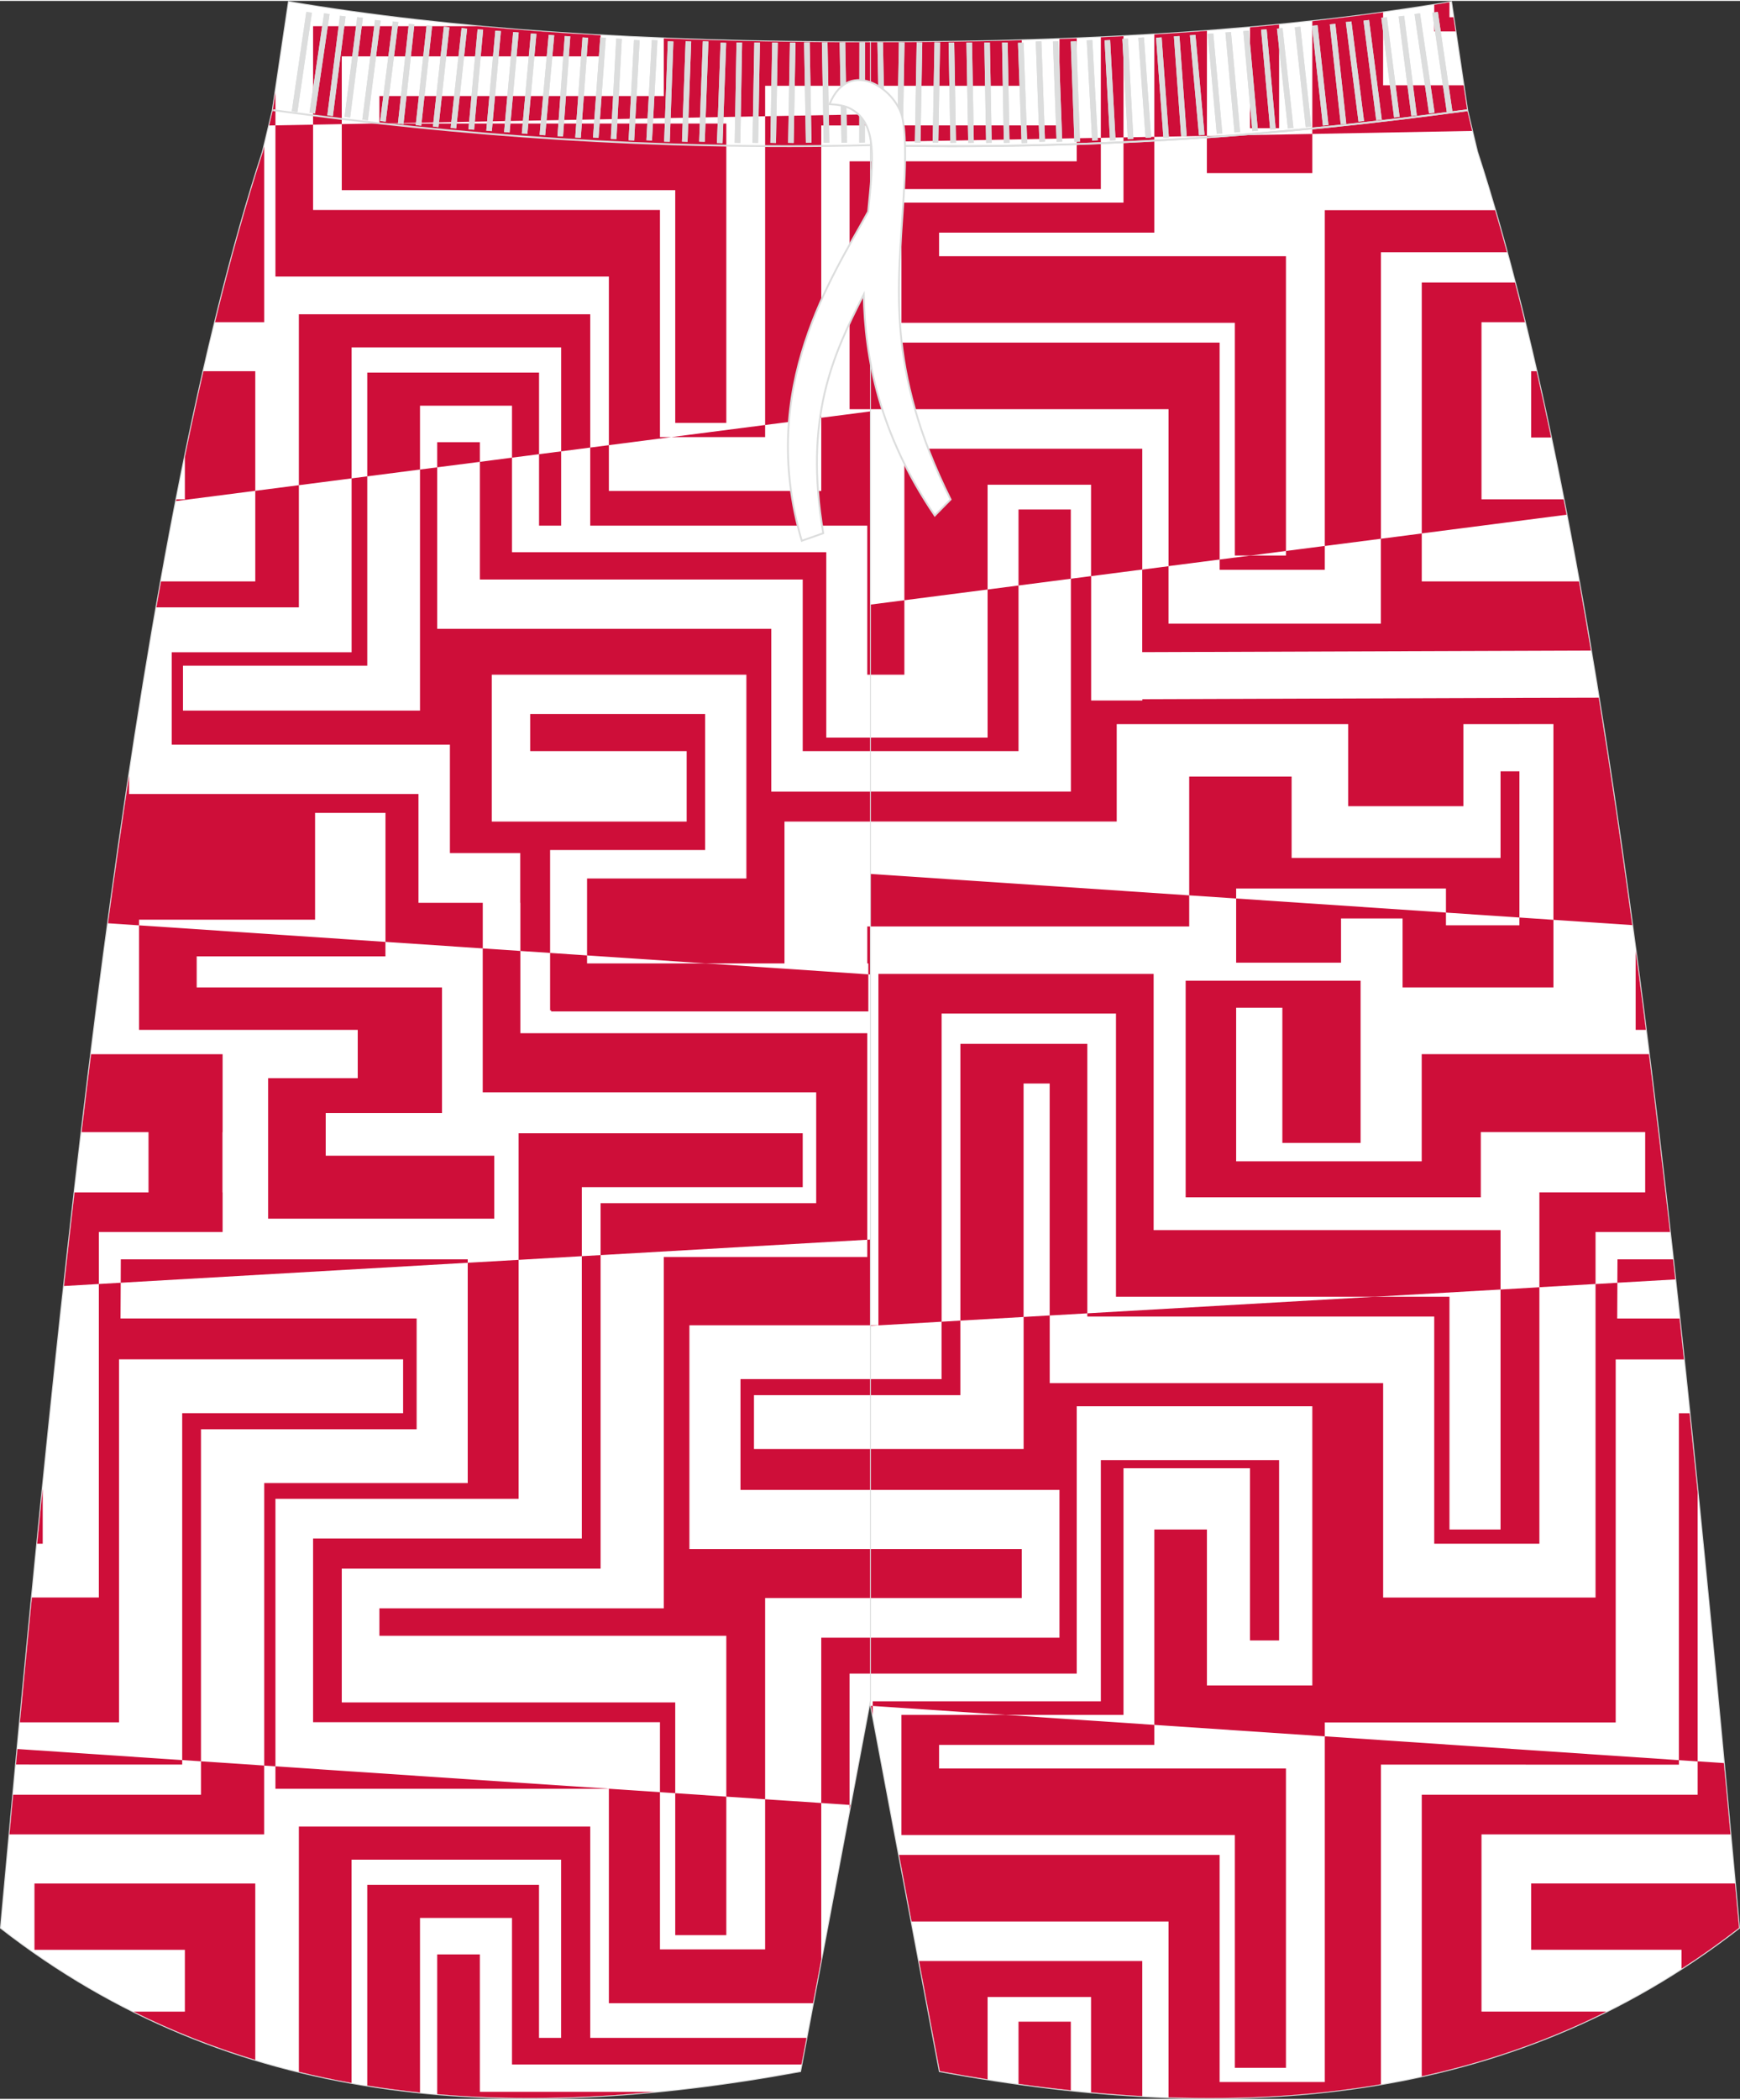 <?xml version="1.0" encoding="utf-8"?>
<!-- Generator: Adobe Illustrator 24.0.1, SVG Export Plug-In . SVG Version: 6.00 Build 0)  -->
<svg version="1.1" id="_x37C_" xmlns="http://www.w3.org/2000/svg" xmlns:xlink="http://www.w3.org/1999/xlink" x="0px" y="0px"
	 width="380px" height="458.24px" viewBox="0 0 378.08 455.53" enable-background="new 0 0 378.08 455.53" xml:space="preserve">
<rect x="0" y="0" width="378.08" height="455.53" fill="#333333" stroke="none"/>
<path fill-rule="evenodd" clip-rule="evenodd" fill="#FFFFFF" stroke="#DCDDDD" stroke-width="0.4" stroke-miterlimit="22.926" d="
	M189.04,369.06l15.16,80.45c64.09,11.78,123.74,7.73,173.67-31.11l-0.93-10.15c-13.74-150.47-29.05-292.9-55.99-375.5v-0.01
	l-0.17-0.69l-1.97-8.27v-0.01l-3.5-23.52c-35.41,6-77.71,8.8-126.27,8.73V369.06z"/>
<g>
	<path fill-rule="evenodd" clip-rule="evenodd" fill="#FFFFFF" d="M189.04,369.06l15.16,80.45c64.09,11.78,123.74,7.73,173.67-31.11
		l-0.93-10.15c-13.74-150.47-29.05-292.9-55.99-375.5v-0.01l-0.17-0.69l-1.97-8.27v-0.01l-3.5-23.52c-35.41,6-77.71,8.8-126.27,8.73
		V369.06z"/>
	<polygon fill-rule="evenodd" clip-rule="evenodd" fill="#CE0E39" points="189.04,200.96 258.4,200.96 258.4,195.83 258.4,194.21 
		189.04,189.55 	"/>
	<path fill-rule="evenodd" clip-rule="evenodd" fill="#CE0E39" d="M324.86,45.43h-37v72.92l12.2-1.57v-62.2h27.38
		C326.59,51.46,325.73,48.41,324.86,45.43z"/>
	<polygon fill-rule="evenodd" clip-rule="evenodd" fill="#CE0E39" points="265.01,74.19 189.63,74.19 189.63,40.85 239.2,40.85 
		239.2,29.73 233.96,29.83 233.96,34.83 189.04,34.83 189.04,88.65 253.91,88.65 253.91,122.72 265.01,121.29 	"/>
	<polygon fill-rule="evenodd" clip-rule="evenodd" fill="#CE0E39" points="195.87,43.8 195.87,69.89 268.32,69.89 268.32,120.43 
		271.69,120.43 279.42,119.43 279.42,55.44 204.05,55.44 204.05,50.31 250.82,50.31 250.82,29.51 244.12,29.64 244.12,43.8 	"/>
	<polygon fill-rule="evenodd" clip-rule="evenodd" fill="#CE0E39" points="285.15,37.39 285.15,28.88 262.24,29.3 262.24,37.39 	"/>
	<polygon fill-rule="evenodd" clip-rule="evenodd" fill="#CE0E39" points="214.59,105.05 237.07,105.05 237.07,124.9 248.2,123.46 
		248.2,105.05 248.2,97.24 237.07,97.24 214.59,97.24 197.9,97.24 196.51,97.24 196.51,130.13 214.59,127.8 	"/>
	<polygon fill-rule="evenodd" clip-rule="evenodd" fill="#CE0E39" points="221.31,110.42 221.31,126.93 232.67,125.46 
		232.67,110.42 	"/>
	<polygon fill-rule="evenodd" clip-rule="evenodd" fill="#CE0E39" points="330.15,199.02 330.15,200.71 314.19,200.71 
		314.19,199.23 314.19,197.95 282.6,195.83 268.6,194.89 268.6,195.83 268.6,199.23 268.6,208.83 291.39,208.83 291.39,199.23 
		304.76,199.23 304.76,214.2 304.88,214.2 314.19,214.2 330.15,214.2 331.49,214.2 337.54,214.2 337.54,200.71 337.54,199.52 
		331.49,199.11 	"/>
	<polygon fill-rule="evenodd" clip-rule="evenodd" fill="#CE0E39" points="242.49,219.88 242.49,281.36 298.73,281.36 
		326.05,279.79 326.05,266.9 250.67,266.9 250.67,211.27 242.49,211.27 190.87,211.27 190.87,287.56 189.04,287.56 189.04,287.68 
		204.6,286.78 204.6,219.88 	"/>
	<polygon fill-rule="evenodd" clip-rule="evenodd" fill="#CE0E39" points="236.26,226.45 235.7,226.45 228.08,226.45 208.68,226.45 
		208.68,286.54 222.41,285.75 222.41,235.06 228.08,235.06 228.08,285.43 236.26,284.96 	"/>
	<path fill-rule="evenodd" clip-rule="evenodd" fill="#CE0E39" d="M287.86,376.8v75.07h-22.85v-49.32h-69.65l2.72,14.46h55.83v34.87
		h0v3.31c15.8,0.54,31.21-0.3,46.15-2.84v-69.41h31.44v0.01h33.31v-0.97l-33.31-2.24L287.86,376.8L287.86,376.8z M189.63,372.19
		v-1.98l-0.38-0.03L189.63,372.19z"/>
	<polygon fill-rule="evenodd" clip-rule="evenodd" fill="#CE0E39" points="195.87,372.16 195.87,398.24 268.32,398.24 
		268.32,448.78 279.42,448.78 279.42,383.79 204.05,383.79 204.05,378.67 250.82,378.67 250.82,374.32 218.64,372.16 	"/>
	<path fill-rule="evenodd" clip-rule="evenodd" fill="#CE0E39" d="M214.59,451.28V433.4h22.48v20.7c3.73,0.34,7.44,0.62,11.13,0.82
		v-29.33h-48.5l4.51,23.91C207.68,450.14,211.14,450.73,214.59,451.28z"/>
	<path fill-rule="evenodd" clip-rule="evenodd" fill="#CE0E39" d="M221.31,438.77v13.5c3.8,0.53,7.59,0.99,11.36,1.39v-14.9H221.31z
		"/>
	<path fill-rule="evenodd" clip-rule="evenodd" fill="#CE0E39" d="M329.18,61.14h-7.27h-12.86h-0.12v54.48l22.56-2.91l8.9-1.15
		c-0.22-1.12-0.43-2.23-0.65-3.34h-8.25h-9.58V69.76h9.43C330.63,66.84,329.91,63.97,329.18,61.14L329.18,61.14z M333.87,80.4
		c1.07,4.69,2.13,9.49,3.16,14.4h-4.33V80.4H333.87z"/>
	<polygon fill-rule="evenodd" clip-rule="evenodd" fill="#CE0E39" points="351.46,273.24 351.43,278.32 364.01,277.6 363.53,273.24 
			"/>
	<path fill-rule="evenodd" clip-rule="evenodd" fill="#CE0E39" d="M368.88,389.49h-37.39h-9.58h-12.86h-0.12v61.12
		c13.83-3.03,27.23-7.62,40.11-14.04h-17.55h-9.58v-38.47h9.58h44.52c-0.48-5.17-0.95-10.34-1.44-15.49l-5.69-0.38V389.49
		L368.88,389.49z M376.99,408.75l0.88,9.64c-4.1,3.19-8.26,6.14-12.49,8.87v-4.11H332.7v-14.4H376.99z"/>
	<path fill-rule="evenodd" clip-rule="evenodd" fill="#CE0E39" d="M355.41,207.45v6.75v9.21h2.22c-0.73-5.76-1.47-11.47-2.22-17.12
		V207.45z"/>
	<path fill-rule="evenodd" clip-rule="evenodd" fill="#CE0E39" d="M358.29,228.69h-0.82h-25.98h-9.74h-12.83v16.92v6.35H268.6
		v-33.35h10.04v29.34h17v-29.34v-5.86H268.6h-10.97v5.86v33.35v7.81h10.97h40.33h12.83v-7.81v-6.35h9.74h25.98v13.08h-22.99v20.6
		l12.2-0.7v-11.29h16.18C361.38,254.21,359.86,241.32,358.29,228.69z"/>
	<path fill-rule="evenodd" clip-rule="evenodd" fill="#CE0E39" d="M314.95,3.54V0.29c-1.1,0.18-2.2,0.37-3.31,0.55v5.79h4.63
		l-0.46-3.09H314.95z"/>
	<polygon fill-rule="evenodd" clip-rule="evenodd" fill="#CE0E39" points="291.39,192.72 304.76,192.72 314.19,192.72 
		314.19,195.83 314.19,197.95 330.15,199.02 330.15,195.83 330.15,167.28 326.05,167.28 326.05,174.85 326.05,186.08 317.97,186.08 
		292.94,186.08 280.65,186.08 280.65,174.85 280.65,168.42 258.4,168.42 258.4,178.19 258.4,194.21 268.6,194.89 268.6,192.72 	"/>
	<polygon fill-rule="evenodd" clip-rule="evenodd" fill="#CE0E39" points="279.42,120.43 271.69,120.43 265.01,121.29 
		265.01,123.52 287.86,123.52 287.86,118.34 279.42,119.43 	"/>
	<path fill-rule="evenodd" clip-rule="evenodd" fill="#CE0E39" d="M271.61,5.74v21.89h6.32V5.15
		C275.85,5.35,273.74,5.55,271.61,5.74L271.61,5.74z M239.2,7.9v21.83l4.92-0.09V7.66C242.49,7.74,240.85,7.82,239.2,7.9z"/>
	<path fill-rule="evenodd" clip-rule="evenodd" fill="#CE0E39" d="M250.82,7.28v22.24l11.43-0.21V6.5
		C258.49,6.79,254.68,7.05,250.82,7.28z"/>
	<polygon fill-rule="evenodd" clip-rule="evenodd" fill="#CE0E39" points="314.95,331.9 314.95,281.36 298.73,281.36 236.26,284.96 
		236.26,285.66 311.64,285.66 311.64,334.98 331.49,334.98 334.49,334.98 334.49,279.3 326.05,279.79 326.05,331.9 	"/>
	<path fill-rule="evenodd" clip-rule="evenodd" fill="#CE0E39" d="M343.09,126.04h-34.16v-10.41l-8.88,1.15v18.44h-46.15v-11.69h0
		v-0.79l-5.71,0.74v17.92l83.29-0.29l14.2-0.05C344.84,135.96,343.97,130.96,343.09,126.04L343.09,126.04z M347.38,151.29
		c2.55,15.82,4.97,32.31,7.28,49.38l-17.12-1.15v-42.5h-7.39v0.01h-12.17v17.82h-25.03v-17.82h-50.3v21.15h-53.59v-6.51h43.63
		v-46.21l4.4-0.57v27.01h11.13v-0.28l83.29-0.29L347.38,151.29z"/>
	<path fill-rule="evenodd" clip-rule="evenodd" fill="#CE0E39" d="M364.94,286.08H351.4l0.04-7.75l-4.75,0.27v68.07h-15.19h-30.96
		v-11.69h0v-34.87h-72.45v-14.69l-5.67,0.33v28.67h-33.37v8.88h41.16v23.48v8.21v0.4h-41.16v7.79h44.91v-58.04h51.19v11v0.69v48.92
		h-22.9V331.9h-11.43v42.42l37.04,2.49v-3.02h43.64h19.57v-78.82h14.82C365.58,291.99,365.26,289.03,364.94,286.08L364.94,286.08z
		 M189.04,302.73v-3.49h15.55v-12.46l4.08-0.24v16.19H189.04L189.04,302.73z M367.12,306.65c0.59,5.71,1.18,11.44,1.76,17.21v58.39
		l-4.08-0.27v-75.32H367.12z"/>
	<polygon fill-rule="evenodd" clip-rule="evenodd" fill="#CE0E39" points="244.12,372.16 244.12,318.6 271.61,318.6 271.61,355.98 
		277.93,355.98 277.93,316.83 239.2,316.83 239.2,369.2 189.63,369.2 189.63,370.21 218.64,372.16 	"/>
	<rect x="189.04" y="336.14" fill-rule="evenodd" clip-rule="evenodd" fill="#CE0E39" width="32.98" height="10.64"/>
	<polygon fill-rule="evenodd" clip-rule="evenodd" fill="#CE0E39" points="221.31,162.89 221.31,126.93 214.59,127.8 214.59,146.3 
		214.59,154.84 214.59,159.96 189.04,159.96 189.04,162.89 	"/>
	<polygon fill-rule="evenodd" clip-rule="evenodd" fill="#CE0E39" points="196.51,146.3 196.51,130.13 189.04,131.09 189.04,146.3 	
		"/>
	<path fill-rule="evenodd" clip-rule="evenodd" fill="#CE0E39" d="M285.15,4.4v24.48l34.72-0.65l-1.06-4.47v-0.01L318,18.32h-17.47
		V6.63h0V2.49C295.53,3.18,290.4,3.82,285.15,4.4L285.15,4.4z M230.21,8.27v10.15v8.21v0.4h-41.16v3.62l44.91-0.83V8.13
		C232.71,8.18,231.46,8.23,230.21,8.27z"/>
	<path fill-rule="evenodd" clip-rule="evenodd" fill="#CE0E39" d="M189.04,18.43h32.98V8.54c-10.65,0.3-21.64,0.44-32.98,0.43V18.43
		z"/>
</g>
<path fill-rule="evenodd" clip-rule="evenodd" fill="#FFFFFF" stroke="#DCDDDD" stroke-width="0.4" stroke-miterlimit="22.926" d="
	M189.03,369.06l-15.16,80.45c-64.09,11.78-123.74,7.73-173.67-31.11l0.93-10.15c13.74-150.47,29.05-292.9,55.99-375.5v-0.01
	l0.17-0.69l1.97-8.27v-0.01l3.5-23.52c35.41,6,77.71,8.8,126.27,8.73V369.06z"/>
<g>
	<path fill-rule="evenodd" clip-rule="evenodd" fill="#FFFFFF" d="M189.03,369.06l-15.16,80.45
		c-64.09,11.78-123.74,7.73-173.67-31.11l0.93-10.15c13.74-150.47,29.05-292.9,55.99-375.5v-0.01l0.17-0.69l1.97-8.27v-0.01
		l3.5-23.52c35.41,6,77.71,8.8,126.27,8.73V369.06z"/>
	<polygon fill-rule="evenodd" clip-rule="evenodd" fill="#CE0E39" points="3.48,382.92 6.29,382.92 6.29,382.93 39.59,382.93 
		39.59,381.97 6.29,379.73 3.79,379.56 	"/>
	<path fill-rule="evenodd" clip-rule="evenodd" fill="#CE0E39" d="M38.26,108.59l17.21-2.22V94.8v-8.54V80.4H44.21
		c-1.38,6.04-2.73,12.26-4.04,18.65v9.18h-1.84L38.26,108.59L38.26,108.59z M46.73,69.76h10.68V31.58l-0.11,0.46l-0.17,0.69v0.01
		C53.46,44.01,50,56.39,46.73,69.76z"/>
	<polygon fill-rule="evenodd" clip-rule="evenodd" fill="#CE0E39" points="146.72,41.09 146.72,91.63 157.82,91.63 157.82,26.63 
		82.44,26.63 82.44,26.6 74.26,26.75 74.26,41.09 	"/>
	<polygon fill-rule="evenodd" clip-rule="evenodd" fill="#CE0E39" points="143.4,94.71 143.4,45.39 68.03,45.39 68.03,26.87 
		59.85,27.02 59.85,59.85 132.3,59.85 132.3,94.71 132.3,94.71 132.3,96.46 145.83,94.71 	"/>
	<polygon fill-rule="evenodd" clip-rule="evenodd" fill="#CE0E39" points="166.25,25.04 166.25,92.08 178.45,90.51 178.45,27.04 
		189.03,27.04 189.03,24.62 	"/>
	<rect x="184.6" y="34.83" fill-rule="evenodd" clip-rule="evenodd" fill="#CE0E39" width="4.44" height="53.82"/>
	<polygon fill-rule="evenodd" clip-rule="evenodd" fill="#CE0E39" points="64.94,68.04 64.94,105.15 76.4,103.67 76.4,75.23 
		121.93,75.23 121.93,97.8 128.25,96.98 128.25,68.04 	"/>
	<polygon fill-rule="evenodd" clip-rule="evenodd" fill="#CE0E39" points="79.8,80.7 79.8,103.23 91.26,101.75 91.26,87.89 
		111.25,87.89 111.25,99.17 117.13,98.42 117.13,80.7 	"/>
	<polygon fill-rule="evenodd" clip-rule="evenodd" fill="#CE0E39" points="104.27,95.81 95,95.81 95,101.27 104.27,100.08 	"/>
	<polygon fill-rule="evenodd" clip-rule="evenodd" fill="#CE0E39" points="26.25,273.24 26.23,278.32 101.63,273.98 101.63,273.24 	
		"/>
	<path fill-rule="evenodd" clip-rule="evenodd" fill="#CE0E39" d="M43.68,389.49H6.29H2.86l-0.8,8.61h4.22h51.12v-14.95l-13.73-0.92
		V389.49L43.68,389.49z M55.47,447.05v-3.64v-6.83v-13.42v-8.54v-5.86H7.49v14.4h32.68v13.42H29.03
		C37.63,440.85,46.45,444.32,55.47,447.05z"/>
	<polygon fill-rule="evenodd" clip-rule="evenodd" fill="#CE0E39" points="104.89,236.98 177.35,236.98 177.35,261.04 130.5,261.04 
		130.5,272.32 188.45,268.98 188.45,224.14 113.07,224.14 113.07,206.28 104.89,205.73 	"/>
	<polygon fill-rule="evenodd" clip-rule="evenodd" fill="#CE0E39" points="146.72,419.98 157.82,419.98 157.82,389.9 146.72,389.15 
			"/>
	<polygon fill-rule="evenodd" clip-rule="evenodd" fill="#CE0E39" points="174.42,257.56 174.42,245.87 112.69,245.87 
		112.69,273.35 126.42,272.55 126.42,257.56 	"/>
	<polygon fill-rule="evenodd" clip-rule="evenodd" fill="#CE0E39" points="143.4,423.06 143.4,388.93 59.85,383.32 59.85,388.2 
		132.3,388.2 132.3,423.06 132.3,423.06 132.3,434.75 176.65,434.75 178.45,425.23 178.45,391.28 166.25,390.47 166.25,423.06 	"/>
	<polygon fill-rule="evenodd" clip-rule="evenodd" fill="#CE0E39" points="184.77,391.71 184.6,391.7 184.6,392.59 	"/>
	<path fill-rule="evenodd" clip-rule="evenodd" fill="#CE0E39" d="M128.25,442.28v-45.89H64.94v53.25c3.79,0.92,7.6,1.73,11.45,2.42
		v-48.48h45.53v38.7h-4.8v-33.23H79.8v43.58c3.79,0.61,7.61,1.11,11.46,1.51v-37.9h19.99v31.81h62.9l1.09-5.77H128.25z"/>
	<path fill-rule="evenodd" clip-rule="evenodd" fill="#CE0E39" d="M104.27,453.98v-29.82H95v30.34c15.35,1.32,31.14,1.03,47.29-0.51
		H104.27z"/>
	<polygon fill-rule="evenodd" clip-rule="evenodd" fill="#CE0E39" points="127.56,207.25 119.53,206.71 119.53,219.19 
		119.76,219.19 119.76,219.41 188.68,219.41 188.68,211.36 153.5,208.99 127.56,208.99 	"/>
	<polygon fill-rule="evenodd" clip-rule="evenodd" fill="#CE0E39" points="30.21,207.45 30.21,214.2 30.21,223.41 42.74,223.41 
		77.73,223.41 77.73,233.9 70.77,233.9 58.26,233.9 58.26,241.47 58.26,250.74 58.26,264.41 70.77,264.41 107.4,264.41 
		107.4,250.74 70.77,250.74 70.77,241.47 77.73,241.47 96.04,241.47 96.04,233.9 96.04,223.41 96.04,214.2 77.73,214.2 42.74,214.2 
		42.74,207.45 68.46,207.45 83.75,207.45 83.75,204.31 30.21,200.72 	"/>
	<path fill-rule="evenodd" clip-rule="evenodd" fill="#CE0E39" d="M48.37,267.31v-8.61h-0.03v-13.08h0.03v-16.92h-0.03H32.27H19.79
		c-0.7,5.59-1.38,11.23-2.06,16.92h14.54v13.08H16.2c-0.77,6.72-1.54,13.5-2.29,20.33l7.57-0.44v-11.29H48.37z"/>
	<polygon fill-rule="evenodd" clip-rule="evenodd" fill="#CE0E39" points="178.45,355.39 178.45,391.28 184.6,391.7 184.6,363.18 
		189.03,363.18 189.03,355.39 	"/>
	<polygon fill-rule="evenodd" clip-rule="evenodd" fill="#CE0E39" points="188.45,268.98 188.45,272.73 177.35,272.73 
		177.35,272.73 144.23,272.73 144.23,349.02 82.44,349.02 82.44,354.98 157.82,354.98 157.82,389.9 166.25,390.47 166.25,346.78 
		189.03,346.78 189.03,336.14 149.8,336.14 149.8,287.56 160.9,287.56 160.9,287.56 189.03,287.56 189.03,268.95 	"/>
	<polygon fill-rule="evenodd" clip-rule="evenodd" fill="#CE0E39" points="188.45,200.96 188.45,208.99 188.68,208.99 
		188.68,211.36 189.03,211.38 189.03,200.96 	"/>
	<path fill-rule="evenodd" clip-rule="evenodd" fill="#CE0E39" d="M68.03,5.49v21.38l6.23-0.12v-6.09v-8.03v-0.59h56.24V7.47
		c-9.22-0.52-18.14-1.18-26.75-1.98H68.03z"/>
	<polygon fill-rule="evenodd" clip-rule="evenodd" fill="#CE0E39" points="58.49,27.05 59.85,27.02 59.85,19.86 59.27,23.76 
		59.27,23.77 	"/>
	<path fill-rule="evenodd" clip-rule="evenodd" fill="#CE0E39" d="M144.23,20.66H82.44v5.94l83.81-1.56v-6.61h22.78V8.97
		c-15.59,0.02-30.53-0.25-44.8-0.83V20.66z"/>
	<polygon fill-rule="evenodd" clip-rule="evenodd" fill="#CE0E39" points="117.13,113.93 121.93,113.93 121.93,97.8 117.13,98.42 	
		"/>
	<path fill-rule="evenodd" clip-rule="evenodd" fill="#CE0E39" d="M8.08,334.98h1.2v-11.97C8.88,326.99,8.48,330.98,8.08,334.98z"/>
	<polygon fill-rule="evenodd" clip-rule="evenodd" fill="#CE0E39" points="160.9,299.24 160.9,323.3 189.03,323.3 189.03,314.42 
		163.83,314.42 163.83,302.73 189.03,302.73 189.03,299.24 	"/>
	<path fill-rule="evenodd" clip-rule="evenodd" fill="#CE0E39" d="M55.47,106.37v19.67H34.99c-0.34,1.87-0.67,3.75-1,5.64h3.32v0
		h27.63v-26.53L55.47,106.37L55.47,106.37z M23.47,200.27l6.74,0.45v-1.23h38.25V176.3h15.3v28.01l21.14,1.42v-9.9H90.93v-23.62
		H28.05v-3.99C26.48,178.65,24.95,189.34,23.47,200.27z"/>
	<polygon fill-rule="evenodd" clip-rule="evenodd" fill="#CE0E39" points="104.27,100.08 104.27,125.63 174.42,125.63 
		174.42,162.89 189.03,162.89 189.03,159.96 179.54,159.96 179.54,119.7 111.25,119.7 111.25,99.17 	"/>
	<polygon fill-rule="evenodd" clip-rule="evenodd" fill="#CE0E39" points="91.26,101.75 91.26,154.09 39.76,154.09 39.76,144.34 
		79.8,144.34 79.8,103.23 76.4,103.67 76.4,141.43 37.31,141.43 37.31,161.5 97.76,161.5 97.76,185.02 113.04,185.02 113.04,195.83 
		113.07,195.83 113.07,206.28 119.53,206.71 119.53,184.37 153.22,184.37 153.22,154.84 115.2,154.84 115.2,162.89 149.2,162.89 
		149.2,178.19 106.86,178.19 106.86,146.3 162.18,146.3 162.18,190.55 127.56,190.55 127.56,207.25 153.5,208.99 170.46,208.99 
		170.46,178.19 189.03,178.19 189.03,171.68 167.59,171.68 167.59,136.34 95,136.34 95,101.27 	"/>
	<path fill-rule="evenodd" clip-rule="evenodd" fill="#CE0E39" d="M90.53,310.13v-24.06H26.19l0.04-7.75l-4.75,0.27v68.07H6.93
		c-0.88,8.98-1.74,18.02-2.6,27.11h1.96h19.57v-78.82h61.73v11.69h-48v75.32l4.08,0.27v-72.1H90.53z"/>
	<polygon fill-rule="evenodd" clip-rule="evenodd" fill="#CE0E39" points="166.25,92.08 145.83,94.71 166.25,94.71 	"/>
	<polygon fill-rule="evenodd" clip-rule="evenodd" fill="#CE0E39" points="59.85,325.23 112.69,325.23 112.69,273.35 101.63,273.98 
		101.63,321.82 90.53,321.82 90.53,321.82 57.41,321.82 57.41,383.16 59.85,383.32 59.85,333.84 	"/>
	<polygon fill-rule="evenodd" clip-rule="evenodd" fill="#CE0E39" points="189.03,89.14 178.45,90.51 178.45,106.4 132.3,106.4 
		132.3,96.46 128.25,96.98 128.25,113.93 188.45,113.93 188.45,146.3 189.03,146.3 	"/>
	<polygon fill-rule="evenodd" clip-rule="evenodd" fill="#CE0E39" points="74.26,369.44 74.26,349.02 74.26,340.99 74.26,340.4 
		130.5,340.4 130.5,272.32 126.42,272.55 126.42,333.84 68.03,333.84 68.03,373.74 143.4,373.74 143.4,388.93 146.72,389.15 
		146.72,369.44 	"/>
</g>
<path fill-rule="evenodd" clip-rule="evenodd" fill="none" stroke="#DCDDDD" stroke-width="0.4" stroke-miterlimit="22.926" d="
	M59.32,23.72c40.1,5.46,82.6,8.7,129.76,7.61c47.17,1.1,89.62-2.12,129.72-7.59l0.04-0.01"/>
<path fill-rule="evenodd" clip-rule="evenodd" fill="#DCDDDD" d="M63.4,23.97l3.16-21.58l1.21,0.17l-3.15,21.58L63.4,23.97
	L63.4,23.97L63.4,23.97L63.4,23.97L63.4,23.97z M67.25,24.27L67.25,24.27l1.21,0.17l3.15-21.58l-1.19-0.17L67.25,24.27L67.25,24.27
	L67.25,24.27L67.25,24.27L67.25,24.27z M71.12,24.85L71.12,24.85l2.75-21.63l1.22,0.15L72.33,25L71.12,24.85L71.12,24.85
	L71.12,24.85L71.12,24.85L71.12,24.85z M74.87,25.16L74.87,25.16l1.21,0.15l2.76-21.63l-1.22-0.16L74.87,25.16L74.87,25.16
	L74.87,25.16L74.87,25.16L74.87,25.16z M78.73,25.77L78.73,25.77l2.76-21.63l1.21,0.15l-2.76,21.63L78.73,25.77L78.73,25.77
	L78.73,25.77L78.73,25.77L78.73,25.77z M82.6,26.07L82.6,26.07l1.21,0.15L86.56,4.6l-1.21-0.15L82.6,26.07L82.6,26.07L82.6,26.07
	L82.6,26.07L82.6,26.07z M86.46,26.66L86.46,26.66l2.37-21.68l1.21,0.12l-2.37,21.68L86.46,26.66L86.46,26.66L86.46,26.66
	L86.46,26.66L86.46,26.66z M90.33,26.96L90.33,26.96L92.7,5.29l1.2,0.13l-2.37,21.68L90.33,26.96L90.33,26.96L90.33,26.96
	L90.33,26.96L90.33,26.96z M94.07,27.26L94.07,27.26L96.44,5.6l1.21,0.12l-2.37,21.68L94.07,27.26L94.07,27.26L94.07,27.26
	L94.07,27.26L94.07,27.26z M97.92,27.58L97.92,27.58l2.37-21.68l1.21,0.12l-2.37,21.67L97.92,27.58L97.92,27.58L97.92,27.58
	L97.92,27.58L97.92,27.58z M101.79,27.87L101.79,27.87l1.98-21.71l1.21,0.1l-1.97,21.71L101.79,27.87L101.79,27.87L101.79,27.87
	L101.79,27.87L101.79,27.87z M105.66,28.17L105.66,28.17l1.97-21.71l1.21,0.1l-1.97,21.71L105.66,28.17L105.66,28.17L105.66,28.17
	L105.66,28.17L105.66,28.17z M109.53,28.47L109.53,28.47l1.97-21.71l1.21,0.1l-1.98,21.71L109.53,28.47L109.53,28.47L109.53,28.47
	L109.53,28.47L109.53,28.47z M113.38,28.77L113.38,28.77l1.97-21.71l1.21,0.1l-1.97,21.71L113.38,28.77L113.38,28.77L113.38,28.77
	L113.38,28.77L113.38,28.77z M117.25,29.08L117.25,29.08l1.97-21.71l1.21,0.1l-1.97,21.71L117.25,29.08L117.25,29.08L117.25,29.08
	L117.25,29.08L117.25,29.08z M121.13,29.36L121.13,29.36l1.58-21.73l1.21,0.08l-1.58,21.73L121.13,29.36L121.13,29.36L121.13,29.36
	L121.13,29.36L121.13,29.36z M124.99,29.66L124.99,29.66l1.58-21.74l1.21,0.08l-1.58,21.73L124.99,29.66L124.99,29.66L124.99,29.66
	L124.99,29.66L124.99,29.66z M128.85,29.66L128.85,29.66l1.58-21.74l1.21,0.08l-1.58,21.73L128.85,29.66L128.85,29.66L128.85,29.66
	L128.85,29.66L128.85,29.66z M132.72,29.95L132.72,29.95l1.18-21.77l1.22,0.07l-1.18,21.76L132.72,29.95L132.72,29.95L132.72,29.95
	L132.72,29.95L132.72,29.95z M136.58,30.25L136.58,30.25l1.18-21.76l1.22,0.06l-1.18,21.77L136.58,30.25L136.58,30.25L136.58,30.25
	L136.58,30.25L136.58,30.25z M140.45,30.25L140.45,30.25l1.18-21.76l1.22,0.06l-1.18,21.77L140.45,30.25L140.45,30.25L140.45,30.25
	L140.45,30.25L140.45,30.25z M144.31,30.55L144.31,30.55l0.79-21.78l1.22,0.04l-0.79,21.77L144.31,30.55L144.31,30.55L144.31,30.55
	L144.31,30.55L144.31,30.55z M148.18,30.55L148.18,30.55l0.79-21.78l1.22,0.04l-0.79,21.78L148.18,30.55L148.18,30.55L148.18,30.55
	L148.18,30.55L148.18,30.55z M151.92,30.55L151.92,30.55l0.79-21.78l1.22,0.04l-0.79,21.78L151.92,30.55L151.92,30.55L151.92,30.55
	L151.92,30.55L151.92,30.55z M155.78,30.85L155.78,30.85l0.79-21.78l1.22,0.04L157,30.89L155.78,30.85L155.78,30.85L155.78,30.85
	L155.78,30.85L155.78,30.85z M159.64,30.82L159.64,30.82l0.39-21.79l1.22,0.02l-0.39,21.79L159.64,30.82L159.64,30.82L159.64,30.82
	L159.64,30.82L159.64,30.82z M163.51,30.82L163.51,30.82l0.39-21.79l1.22,0.02l-0.39,21.79L163.51,30.82L163.51,30.82L163.51,30.82
	L163.51,30.82L163.51,30.82z M167.39,30.82L167.39,30.82l0.39-21.79L169,9.06l-0.39,21.79L167.39,30.82L167.39,30.82L167.39,30.82
	L167.39,30.82L167.39,30.82z M171.25,30.82L171.25,30.82l0.39-21.79l1.21,0.03l-0.39,21.79L171.25,30.82L171.25,30.82L171.25,30.82
	L171.25,30.82L171.25,30.82z M175.11,30.79L175.11,30.79l-0.39-21.79l1.22-0.02l0.39,21.79L175.11,30.79L175.11,30.79L175.11,30.79
	L175.11,30.79L175.11,30.79z M178.98,30.79L178.98,30.79l-0.39-21.79l1.22-0.02l0.39,21.79L178.98,30.79L178.98,30.79L178.98,30.79
	L178.98,30.79L178.98,30.79z M182.84,30.79L182.84,30.79l-0.4-21.79l1.22-0.02l0.39,21.79L182.84,30.79L182.84,30.79L182.84,30.79
	L182.84,30.79L182.84,30.79z M186.71,30.77L186.71,30.77L186.74,9l1.21-0.04l-0.03,21.78L186.71,30.77z"/>
<path fill-rule="evenodd" clip-rule="evenodd" fill="#DCDDDD" d="M315.59,23.97l-3.16-21.58l-1.21,0.17l3.15,21.58L315.59,23.97
	L315.59,23.97L315.59,23.97L315.59,23.97L315.59,23.97z M311.72,24.27L311.72,24.27l-1.21,0.17l-3.15-21.58l1.19-0.17L311.72,24.27
	L311.72,24.27L311.72,24.27L311.72,24.27L311.72,24.27z M307.86,24.85L307.86,24.85L305.1,3.23l-1.2,0.15L306.67,25L307.86,24.85
	L307.86,24.85L307.86,24.85L307.86,24.85L307.86,24.85z M304.12,25.16L304.12,25.16l-1.21,0.15l-2.77-21.63l1.21-0.15L304.12,25.16
	L304.12,25.16L304.12,25.16L304.12,25.16L304.12,25.16z M300.25,25.77L300.25,25.77l-2.77-21.63l-1.21,0.15l2.77,21.63L300.25,25.77
	L300.25,25.77L300.25,25.77L300.25,25.77L300.25,25.77z M296.39,26.07L296.39,26.07l-1.21,0.15L292.43,4.6l1.21-0.15L296.39,26.07
	L296.39,26.07L296.39,26.07L296.39,26.07L296.39,26.07z M292.53,26.66L292.53,26.66l-2.37-21.68l-1.21,0.12l2.37,21.68L292.53,26.66
	L292.53,26.66L292.53,26.66L292.53,26.66L292.53,26.66z M288.66,26.96L288.66,26.96l-2.37-21.68l-1.21,0.12l2.37,21.68L288.66,26.96
	L288.66,26.96L288.66,26.96L288.66,26.96L288.66,26.96z M284.92,27.26L284.92,27.26L282.55,5.6l-1.21,0.12l2.37,21.68L284.92,27.26
	L284.92,27.26L284.92,27.26L284.92,27.26L284.92,27.26z M281.05,27.58L281.05,27.58l-2.37-21.68l-1.21,0.12l2.37,21.67L281.05,27.58
	L281.05,27.58L281.05,27.58L281.05,27.58L281.05,27.58z M277.2,27.87L277.2,27.87l-1.97-21.71l-1.21,0.1l1.97,21.71L277.2,27.87
	L277.2,27.87L277.2,27.87L277.2,27.87L277.2,27.87z M273.33,28.17L273.33,28.17l-1.97-21.71l-1.21,0.1l1.97,21.71L273.33,28.17
	L273.33,28.17L273.33,28.17L273.33,28.17L273.33,28.17z M269.46,28.47L269.46,28.47l-1.98-21.71l-1.21,0.1l1.97,21.71L269.46,28.47
	L269.46,28.47L269.46,28.47L269.46,28.47L269.46,28.47z M265.6,28.77L265.6,28.77l-1.97-21.71l-1.21,0.1l1.97,21.71L265.6,28.77
	L265.6,28.77L265.6,28.77L265.6,28.77L265.6,28.77z M261.73,29.08L261.73,29.08l-1.97-21.71l-1.21,0.1l1.97,21.71L261.73,29.08
	L261.73,29.08L261.73,29.08L261.73,29.08L261.73,29.08z M257.86,29.36L257.86,29.36l-1.58-21.73l-1.21,0.08l1.58,21.73L257.86,29.36
	L257.86,29.36L257.86,29.36L257.86,29.36L257.86,29.36z M253.99,29.66L253.99,29.66l-1.58-21.74l-1.21,0.08l1.59,21.73L253.99,29.66
	L253.99,29.66L253.99,29.66L253.99,29.66L253.99,29.66z M250.13,29.66L250.13,29.66l-1.57-21.74l-1.22,0.08l1.58,21.73L250.13,29.66
	L250.13,29.66L250.13,29.66L250.13,29.66L250.13,29.66z M246.27,29.95L246.27,29.95l-1.18-21.77l-1.22,0.07l1.18,21.76L246.27,29.95
	L246.27,29.95L246.27,29.95L246.27,29.95L246.27,29.95z M242.4,30.25L242.4,30.25L241.22,8.5l-1.21,0.06l1.18,21.77L242.4,30.25
	L242.4,30.25L242.4,30.25L242.4,30.25L242.4,30.25z M238.54,30.25L238.54,30.25L237.35,8.5l-1.22,0.06l1.18,21.77L238.54,30.25
	L238.54,30.25L238.54,30.25L238.54,30.25L238.54,30.25z M234.67,30.55L234.67,30.55l-0.79-21.78l-1.22,0.04l0.79,21.78L234.67,30.55
	L234.67,30.55L234.67,30.55L234.67,30.55L234.67,30.55z M230.81,30.55L230.81,30.55l-0.8-21.78l-1.22,0.04l0.79,21.78L230.81,30.55
	L230.81,30.55L230.81,30.55L230.81,30.55L230.81,30.55z M227.07,30.55L227.07,30.55l-0.79-21.78l-1.22,0.04l0.79,21.78L227.07,30.55
	L227.07,30.55L227.07,30.55L227.07,30.55L227.07,30.55z M223.2,30.85L223.2,30.85l-0.79-21.78l-1.22,0.04l0.79,21.78L223.2,30.85
	L223.2,30.85L223.2,30.85L223.2,30.85L223.2,30.85z M219.35,30.82L219.35,30.82l-0.4-21.79l-1.22,0.02l0.39,21.79L219.35,30.82
	L219.35,30.82L219.35,30.82L219.35,30.82L219.35,30.82z M215.48,30.82L215.48,30.82l-0.39-21.79l-1.21,0.02l0.39,21.79L215.48,30.82
	L215.48,30.82L215.48,30.82L215.48,30.82L215.48,30.82z M211.6,30.82L211.6,30.82l-0.39-21.79l-1.22,0.02l0.39,21.79L211.6,30.82
	L211.6,30.82L211.6,30.82L211.6,30.82L211.6,30.82z M207.73,30.82L207.73,30.82l-0.39-21.79l-1.22,0.02l0.39,21.79L207.73,30.82
	L207.73,30.82L207.73,30.82L207.73,30.82L207.73,30.82z M203.88,30.79L203.88,30.79l0.39-21.79l-1.22-0.02l-0.39,21.79L203.88,30.79
	L203.88,30.79L203.88,30.79L203.88,30.79L203.88,30.79z M200.01,30.79L200.01,30.79l0.39-21.79l-1.22-0.02l-0.39,21.79L200.01,30.79
	L200.01,30.79L200.01,30.79L200.01,30.79L200.01,30.79z M196.15,30.79L196.15,30.79l0.39-21.79l-1.22-0.02l-0.39,21.79L196.15,30.79
	L196.15,30.79L196.15,30.79L196.15,30.79L196.15,30.79z M192.28,30.77L192.28,30.77L191.86,9l-1.21-0.04l0.42,21.78L192.28,30.77z"
	/>
<path fill-rule="evenodd" clip-rule="evenodd" fill="none" stroke="#DCDDDD" stroke-width="0.4" stroke-miterlimit="22.926" d="
	M318.86,23.73l-0.04,0.01c-40.1,5.47-82.56,8.68-129.72,7.59"/>
<path fill-rule="evenodd" clip-rule="evenodd" fill="#DCDDDD" d="M63.4,23.97l3.16-21.58l1.21,0.17l-3.15,21.58L63.4,23.97
	L63.4,23.97L63.4,23.97L63.4,23.97L63.4,23.97z M67.25,24.27L67.25,24.27l1.21,0.17l3.15-21.58l-1.19-0.17L67.25,24.27L67.25,24.27
	L67.25,24.27L67.25,24.27L67.25,24.27z M71.12,24.85L71.12,24.85l2.75-21.63l1.22,0.15L72.33,25L71.12,24.85L71.12,24.85
	L71.12,24.85L71.12,24.85L71.12,24.85z M74.87,25.16L74.87,25.16l1.21,0.15l2.76-21.63l-1.22-0.16L74.87,25.16L74.87,25.16
	L74.87,25.16L74.87,25.16L74.87,25.16z M78.73,25.77L78.73,25.77l2.76-21.63l1.21,0.15l-2.76,21.63L78.73,25.77L78.73,25.77
	L78.73,25.77L78.73,25.77L78.73,25.77z M82.6,26.07L82.6,26.07l1.21,0.15L86.56,4.6l-1.21-0.15L82.6,26.07L82.6,26.07L82.6,26.07
	L82.6,26.07L82.6,26.07z M86.46,26.66L86.46,26.66l2.37-21.68l1.21,0.12l-2.37,21.68L86.46,26.66L86.46,26.66L86.46,26.66
	L86.46,26.66L86.46,26.66z M90.33,26.96L90.33,26.96L92.7,5.29l1.2,0.13l-2.37,21.68L90.33,26.96L90.33,26.96L90.33,26.96
	L90.33,26.96L90.33,26.96z M94.07,27.26L94.07,27.26L96.44,5.6l1.21,0.12l-2.37,21.68L94.07,27.26L94.07,27.26L94.07,27.26
	L94.07,27.26L94.07,27.26z M97.92,27.58L97.92,27.58l2.37-21.68l1.21,0.12l-2.37,21.67L97.92,27.58L97.92,27.58L97.92,27.58
	L97.92,27.58L97.92,27.58z M101.79,27.87L101.79,27.87l1.98-21.71l1.21,0.1l-1.97,21.71L101.79,27.87L101.79,27.87L101.79,27.87
	L101.79,27.87L101.79,27.87z M105.66,28.17L105.66,28.17l1.97-21.71l1.21,0.1l-1.97,21.71L105.66,28.17L105.66,28.17L105.66,28.17
	L105.66,28.17L105.66,28.17z M109.53,28.47L109.53,28.47l1.97-21.71l1.21,0.1l-1.98,21.71L109.53,28.47L109.53,28.47L109.53,28.47
	L109.53,28.47L109.53,28.47z M113.38,28.77L113.38,28.77l1.97-21.71l1.21,0.1l-1.97,21.71L113.38,28.77L113.38,28.77L113.38,28.77
	L113.38,28.77L113.38,28.77z M117.25,29.08L117.25,29.08l1.97-21.71l1.21,0.1l-1.97,21.71L117.25,29.08L117.25,29.08L117.25,29.08
	L117.25,29.08L117.25,29.08z M121.13,29.36L121.13,29.36l1.58-21.73l1.21,0.08l-1.58,21.73L121.13,29.36L121.13,29.36L121.13,29.36
	L121.13,29.36L121.13,29.36z M124.99,29.66L124.99,29.66l1.58-21.74l1.21,0.08l-1.58,21.73L124.99,29.66L124.99,29.66L124.99,29.66
	L124.99,29.66L124.99,29.66z M128.85,29.66L128.85,29.66l1.58-21.74l1.21,0.08l-1.58,21.73L128.85,29.66L128.85,29.66L128.85,29.66
	L128.85,29.66L128.85,29.66z M132.72,29.95L132.72,29.95l1.18-21.77l1.22,0.07l-1.18,21.76L132.72,29.95L132.72,29.95L132.72,29.95
	L132.72,29.95L132.72,29.95z M136.58,30.25L136.58,30.25l1.18-21.76l1.22,0.06l-1.18,21.77L136.58,30.25L136.58,30.25L136.58,30.25
	L136.58,30.25L136.58,30.25z M140.45,30.25L140.45,30.25l1.18-21.76l1.22,0.06l-1.18,21.77L140.45,30.25L140.45,30.25L140.45,30.25
	L140.45,30.25L140.45,30.25z M144.31,30.55L144.31,30.55l0.79-21.78l1.22,0.04l-0.79,21.77L144.31,30.55L144.31,30.55L144.31,30.55
	L144.31,30.55L144.31,30.55z M148.18,30.55L148.18,30.55l0.79-21.78l1.22,0.04l-0.79,21.78L148.18,30.55L148.18,30.55L148.18,30.55
	L148.18,30.55L148.18,30.55z M151.92,30.55L151.92,30.55l0.79-21.78l1.22,0.04l-0.79,21.78L151.92,30.55L151.92,30.55L151.92,30.55
	L151.92,30.55L151.92,30.55z M155.78,30.85L155.78,30.85l0.79-21.78l1.22,0.04L157,30.89L155.78,30.85L155.78,30.85L155.78,30.85
	L155.78,30.85L155.78,30.85z M159.64,30.82L159.64,30.82l0.39-21.79l1.22,0.02l-0.39,21.79L159.64,30.82L159.64,30.82L159.64,30.82
	L159.64,30.82L159.64,30.82z M163.51,30.82L163.51,30.82l0.39-21.79l1.22,0.02l-0.39,21.79L163.51,30.82L163.51,30.82L163.51,30.82
	L163.51,30.82L163.51,30.82z M167.39,30.82L167.39,30.82l0.39-21.79L169,9.06l-0.39,21.79L167.39,30.82L167.39,30.82L167.39,30.82
	L167.39,30.82L167.39,30.82z M171.25,30.82L171.25,30.82l0.39-21.79l1.21,0.03l-0.39,21.79L171.25,30.82L171.25,30.82L171.25,30.82
	L171.25,30.82L171.25,30.82z M175.11,30.79L175.11,30.79l-0.39-21.79l1.22-0.02l0.39,21.79L175.11,30.79L175.11,30.79L175.11,30.79
	L175.11,30.79L175.11,30.79z M178.98,30.79L178.98,30.79l-0.39-21.79l1.22-0.02l0.39,21.79L178.98,30.79L178.98,30.79L178.98,30.79
	L178.98,30.79L178.98,30.79z M182.84,30.79L182.84,30.79l-0.4-21.79l1.22-0.02l0.39,21.79L182.84,30.79L182.84,30.79L182.84,30.79
	L182.84,30.79L182.84,30.79z M186.71,30.77L186.71,30.77L186.74,9l1.21-0.04l-0.03,21.78L186.71,30.77z"/>
<path fill-rule="evenodd" clip-rule="evenodd" fill="#DCDDDD" d="M315.59,23.97l-3.16-21.58l-1.21,0.17l3.15,21.58L315.59,23.97
	L315.59,23.97L315.59,23.97L315.59,23.97L315.59,23.97z M311.72,24.27L311.72,24.27l-1.21,0.17l-3.15-21.58l1.19-0.17L311.72,24.27
	L311.72,24.27L311.72,24.27L311.72,24.27L311.72,24.27z M307.86,24.85L307.86,24.85L305.1,3.23l-1.2,0.15L306.67,25L307.86,24.85
	L307.86,24.85L307.86,24.85L307.86,24.85L307.86,24.85z M304.12,25.16L304.12,25.16l-1.21,0.15l-2.77-21.63l1.21-0.15L304.12,25.16
	L304.12,25.16L304.12,25.16L304.12,25.16L304.12,25.16z M300.25,25.77L300.25,25.77l-2.77-21.63l-1.21,0.15l2.77,21.63L300.25,25.77
	L300.25,25.77L300.25,25.77L300.25,25.77L300.25,25.77z M296.39,26.07L296.39,26.07l-1.21,0.15L292.43,4.6l1.21-0.15L296.39,26.07
	L296.39,26.07L296.39,26.07L296.39,26.07L296.39,26.07z M292.53,26.66L292.53,26.66l-2.37-21.68l-1.21,0.12l2.37,21.68L292.53,26.66
	L292.53,26.66L292.53,26.66L292.53,26.66L292.53,26.66z M288.66,26.96L288.66,26.96l-2.37-21.68l-1.21,0.12l2.37,21.68L288.66,26.96
	L288.66,26.96L288.66,26.96L288.66,26.96L288.66,26.96z M284.92,27.26L284.92,27.26L282.55,5.6l-1.21,0.12l2.37,21.68L284.92,27.26
	L284.92,27.26L284.92,27.26L284.92,27.26L284.92,27.26z M281.05,27.58L281.05,27.58l-2.37-21.68l-1.21,0.12l2.37,21.67L281.05,27.58
	L281.05,27.58L281.05,27.58L281.05,27.58L281.05,27.58z M277.2,27.87L277.2,27.87l-1.97-21.71l-1.21,0.1l1.97,21.71L277.2,27.87
	L277.2,27.87L277.2,27.87L277.2,27.87L277.2,27.87z M273.33,28.17L273.33,28.17l-1.97-21.71l-1.21,0.1l1.97,21.71L273.33,28.17
	L273.33,28.17L273.33,28.17L273.33,28.17L273.33,28.17z M269.46,28.47L269.46,28.47l-1.98-21.71l-1.21,0.1l1.97,21.71L269.46,28.47
	L269.46,28.47L269.46,28.47L269.46,28.47L269.46,28.47z M265.6,28.77L265.6,28.77l-1.97-21.71l-1.21,0.1l1.97,21.71L265.6,28.77
	L265.6,28.77L265.6,28.77L265.6,28.77L265.6,28.77z M261.73,29.08L261.73,29.08l-1.97-21.71l-1.21,0.1l1.97,21.71L261.73,29.08
	L261.73,29.08L261.73,29.08L261.73,29.08L261.73,29.08z M257.86,29.36L257.86,29.36l-1.58-21.73l-1.21,0.08l1.58,21.73L257.86,29.36
	L257.86,29.36L257.86,29.36L257.86,29.36L257.86,29.36z M253.99,29.66L253.99,29.66l-1.58-21.74l-1.21,0.08l1.59,21.73L253.99,29.66
	L253.99,29.66L253.99,29.66L253.99,29.66L253.99,29.66z M250.13,29.66L250.13,29.66l-1.57-21.74l-1.22,0.08l1.58,21.73L250.13,29.66
	L250.13,29.66L250.13,29.66L250.13,29.66L250.13,29.66z M246.27,29.95L246.27,29.95l-1.18-21.77l-1.22,0.07l1.18,21.76L246.27,29.95
	L246.27,29.95L246.27,29.95L246.27,29.95L246.27,29.95z M242.4,30.25L242.4,30.25L241.22,8.5l-1.21,0.06l1.18,21.77L242.4,30.25
	L242.4,30.25L242.4,30.25L242.4,30.25L242.4,30.25z M238.54,30.25L238.54,30.25L237.35,8.5l-1.22,0.06l1.18,21.77L238.54,30.25
	L238.54,30.25L238.54,30.25L238.54,30.25L238.54,30.25z M234.67,30.55L234.67,30.55l-0.79-21.78l-1.22,0.04l0.79,21.78L234.67,30.55
	L234.67,30.55L234.67,30.55L234.67,30.55L234.67,30.55z M230.81,30.55L230.81,30.55l-0.8-21.78l-1.22,0.04l0.79,21.78L230.81,30.55
	L230.81,30.55L230.81,30.55L230.81,30.55L230.81,30.55z M227.07,30.55L227.07,30.55l-0.79-21.78l-1.22,0.04l0.79,21.78L227.07,30.55
	L227.07,30.55L227.07,30.55L227.07,30.55L227.07,30.55z M223.2,30.85L223.2,30.85l-0.79-21.78l-1.22,0.04l0.79,21.78L223.2,30.85
	L223.2,30.85L223.2,30.85L223.2,30.85L223.2,30.85z M219.35,30.82L219.35,30.82l-0.4-21.79l-1.22,0.02l0.39,21.79L219.35,30.82
	L219.35,30.82L219.35,30.82L219.35,30.82L219.35,30.82z M215.48,30.82L215.48,30.82l-0.39-21.79l-1.21,0.02l0.39,21.79L215.48,30.82
	L215.48,30.82L215.48,30.82L215.48,30.82L215.48,30.82z M211.6,30.82L211.6,30.82l-0.39-21.79l-1.22,0.02l0.39,21.79L211.6,30.82
	L211.6,30.82L211.6,30.82L211.6,30.82L211.6,30.82z M207.73,30.82L207.73,30.82l-0.39-21.79l-1.22,0.02l0.39,21.79L207.73,30.82
	L207.73,30.82L207.73,30.82L207.73,30.82L207.73,30.82z M203.88,30.79L203.88,30.79l0.39-21.79l-1.22-0.02l-0.39,21.79L203.88,30.79
	L203.88,30.79L203.88,30.79L203.88,30.79L203.88,30.79z M200.01,30.79L200.01,30.79l0.39-21.79l-1.22-0.02l-0.39,21.79L200.01,30.79
	L200.01,30.79L200.01,30.79L200.01,30.79L200.01,30.79z M196.15,30.79L196.15,30.79l0.39-21.79l-1.22-0.02l-0.39,21.79L196.15,30.79
	L196.15,30.79L196.15,30.79L196.15,30.79L196.15,30.79z M192.28,30.77L192.28,30.77L191.86,9l-1.21-0.04l0.42,21.78L192.28,30.77z"
	/>
<path fill-rule="evenodd" clip-rule="evenodd" fill="#FFFFFF" stroke="#DCDDDD" stroke-width="0.4" stroke-miterlimit="22.926" d="
	M180.25,22.42c1.58,0.11,3.25,0.22,4.76,1.09c5.68,3.25,4.72,11.08,3.63,22.24c-7.61,13.95-24.22,37.98-14.43,71.47l4.67-1.64
	c-4.23-25.09,2.06-38.64,8.8-51.84c0.25,13.78,3.32,30.18,15.44,48l3.43-3.49c-14.2-28.7-11.35-46.28-10.19-65.86
	c0.28-5.11,0.61-12.15-0.18-16.47C195.25,19.42,184.56,11.89,180.25,22.42z"/>
</svg>
